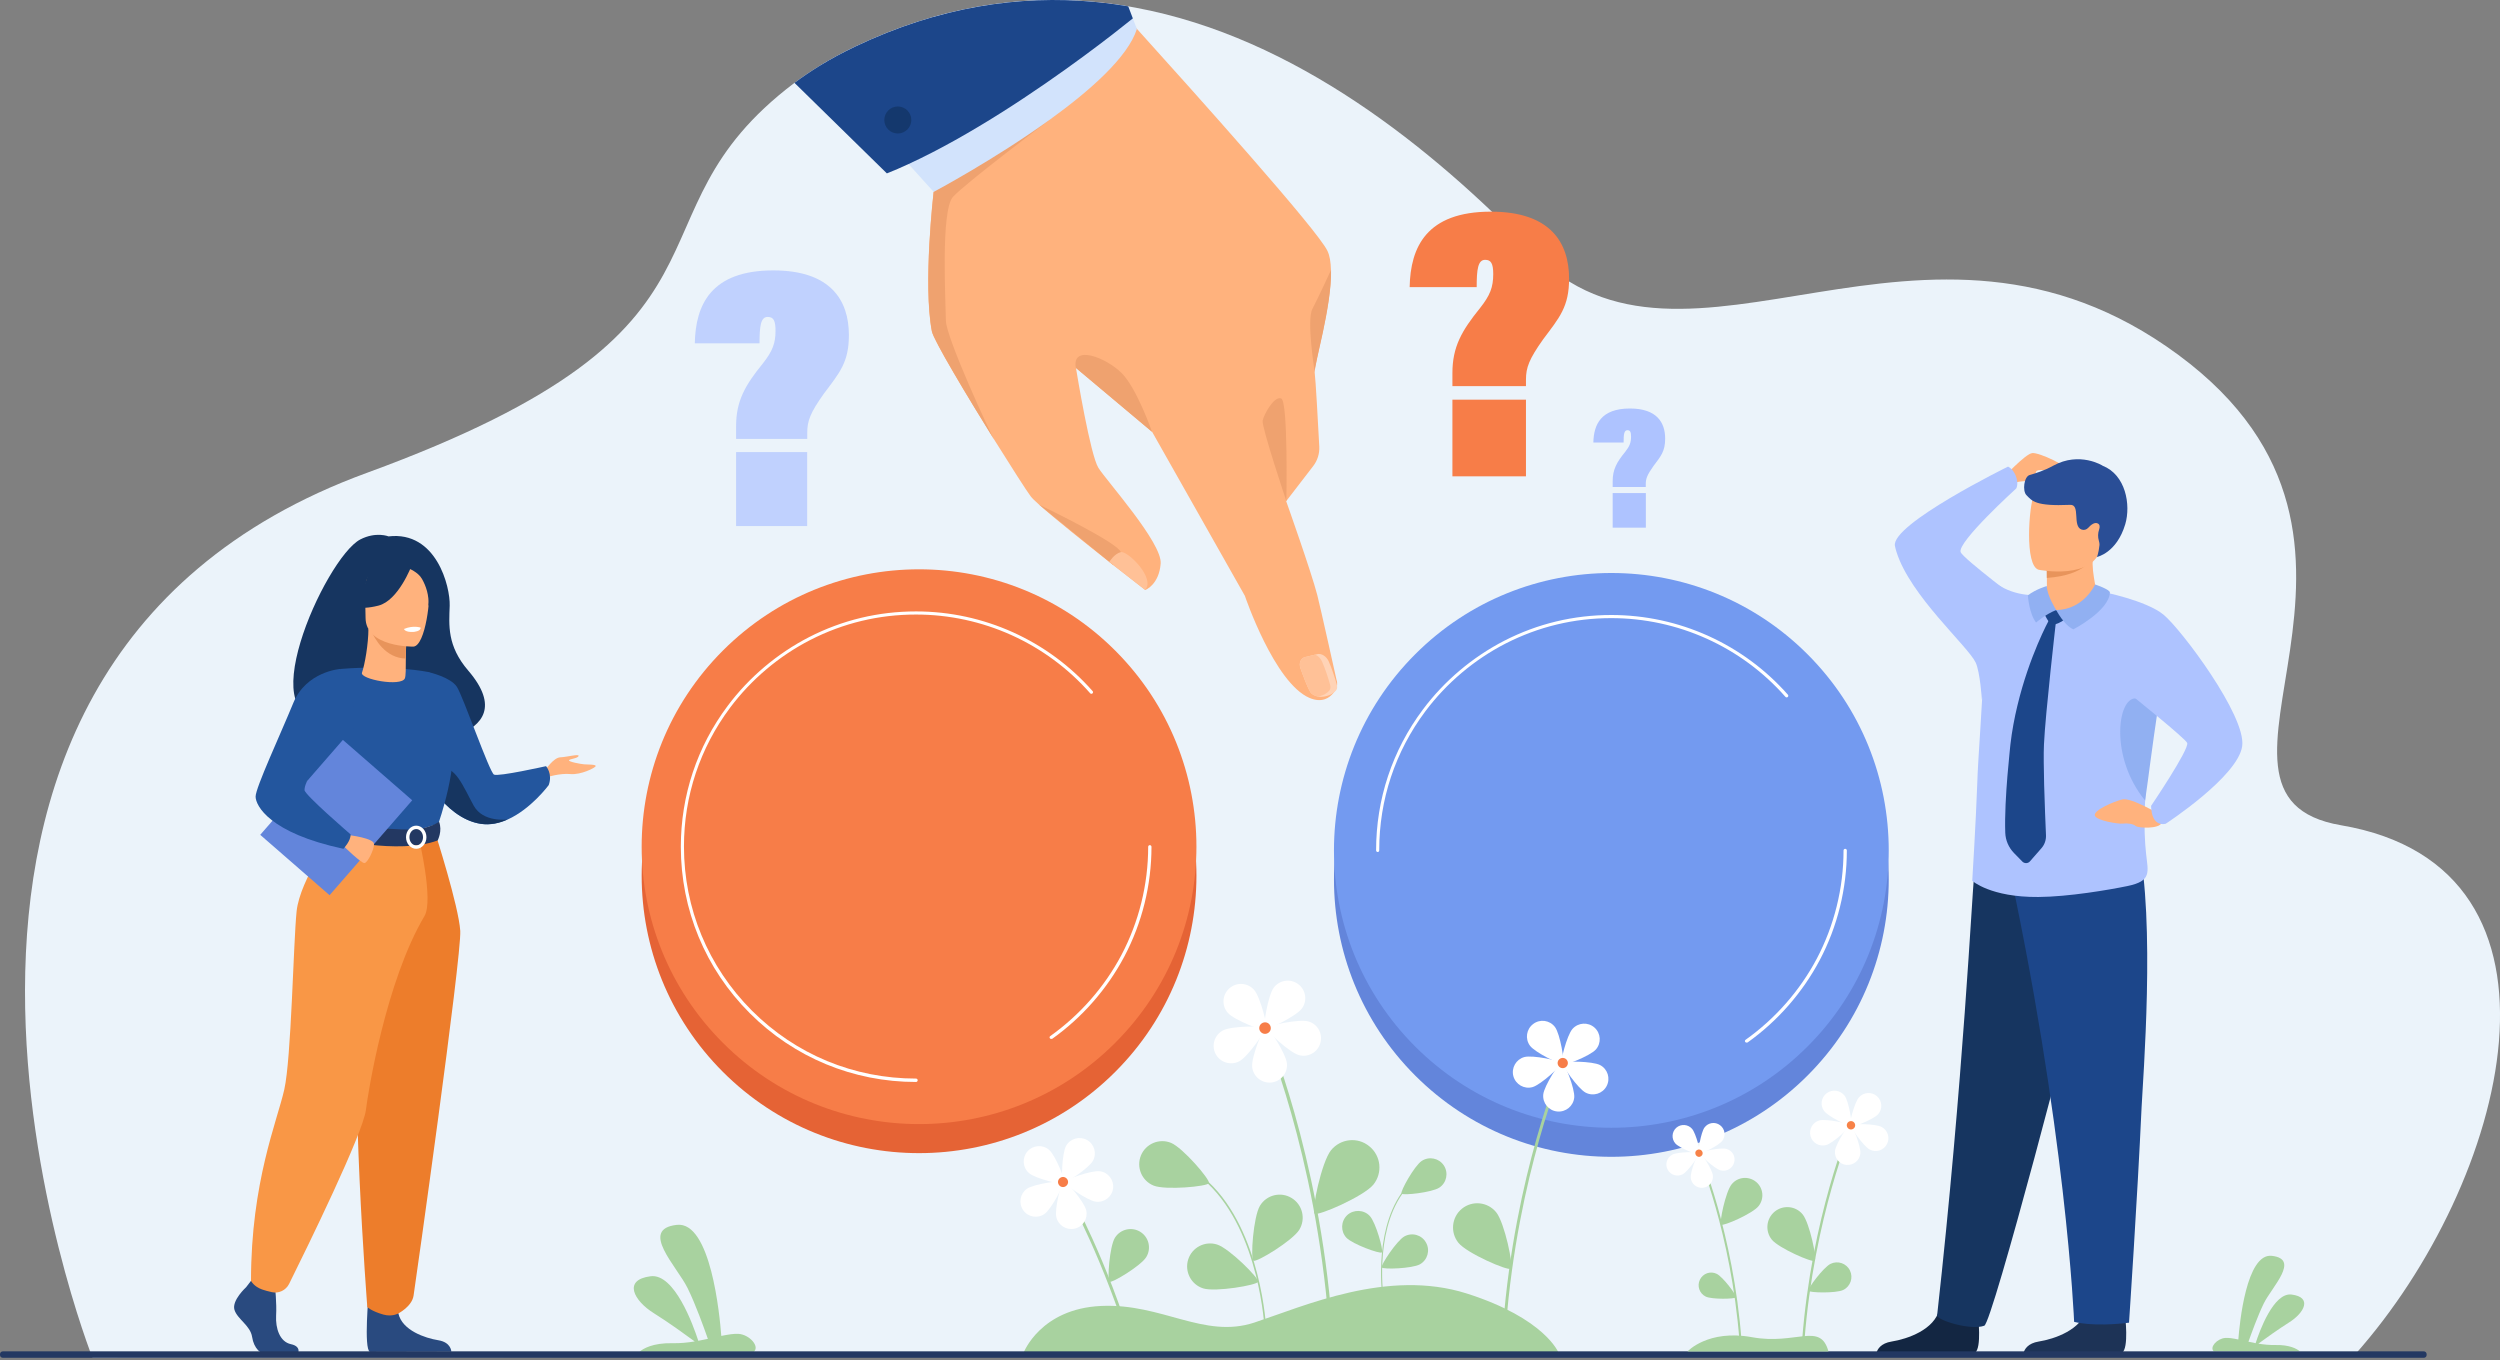 <svg width="500" height="272" viewBox="0 0 500 272" fill="none" xmlns="http://www.w3.org/2000/svg">
<rect x="0" y="0" width="500" height="272" fill="#808080" stroke="none"/>
<g clip-path="url(#clip0_2228_8451)">
<path d="M470.983 270.935C470.983 270.935 24.549 271.542 18.499 271.56C18.499 271.56 -35.784 134.456 73.37 94.572C153.727 65.187 122.945 43.746 158.894 16.568C160.439 15.409 162.112 14.251 163.951 13.148C166.121 11.824 168.493 10.537 171.104 9.286C187.801 1.342 203.854 -1.048 218.97 0.386C220.293 0.515 221.617 0.662 222.923 0.846C223.824 0.975 224.743 1.103 225.645 1.269C226.159 1.361 226.656 1.434 227.171 1.545C259.075 7.484 286.437 29.66 306.407 50.292C337.317 82.233 384.576 33.246 435.696 70.998C486.815 108.749 433.25 159.115 468.225 165.055C518.149 173.55 501.545 236.622 470.983 270.935Z" fill="#EBF3FA"/>
<path d="M394.965 270.567C396.418 269.685 395.59 263.065 395.59 263.065C395.59 263.065 388.823 257.64 387.886 261.796C386.948 265.952 381.45 267.809 378.324 268.306C376.154 268.655 375.492 269.85 375.29 270.567H394.965Z" fill="#132642"/>
<path d="M424.387 270.567C425.839 269.685 425.012 263.065 425.012 263.065C425.012 263.065 418.245 257.64 417.307 261.796C416.369 265.952 410.871 267.809 407.745 268.306C405.575 268.655 404.913 269.85 404.711 270.567H424.387Z" fill="#1D3356"/>
<path d="M419.679 175.775C419.679 182.303 417.142 191.479 417.142 191.479C415.211 200.82 398.477 264.536 396.859 265.143C394.175 266.154 387.316 264.021 387.426 263.065C392.648 216.23 394.487 177.375 394.781 175.867C395.646 175.205 416.443 168.512 419.679 175.775Z" fill="#163560"/>
<path d="M400.445 95.767C400.445 95.767 405.024 90.784 406.44 90.618C407.856 90.453 413.666 93.248 414.016 94.333C414.347 95.436 407.616 93.229 407.23 94.333C406.863 95.436 406.44 96.19 404.527 96.263C402.615 96.355 400.96 97.422 400.96 97.422L400.445 95.767Z" fill="#FFB27D"/>
<path d="M409.382 117.226V118.403C409.382 118.403 409.124 122.081 412.839 122.614C416.553 123.147 419.367 121.18 419.256 118.348C418.925 116.16 418.558 114.652 418.521 112.831C418.521 112.151 418.558 111.434 418.65 110.625L411.46 110.441L409.345 110.864L409.382 117.226Z" fill="#FFB27D"/>
<path d="M409.345 110.864L409.363 115.59C417.509 114.983 418.558 111.415 418.65 110.606L411.46 110.422L409.345 110.864Z" fill="#E8945B"/>
<path d="M407.745 113.953C407.745 113.953 418.981 116.215 420.286 109.209C421.592 102.184 423.927 97.753 416.811 96.024C409.694 94.277 407.8 96.705 406.789 98.93C405.796 101.155 404.858 113.181 407.745 113.953Z" fill="#FFB27D"/>
<path d="M401.033 169.891C413.262 225.552 414.825 264.37 414.825 264.37C414.825 264.37 418.484 265.437 425.803 264.536C425.803 264.536 427.476 239.877 428.322 221.397C428.579 215.972 431.117 183.995 427.605 168.493C426.189 162.259 399.636 163.583 401.033 169.891Z" fill="#1C468A"/>
<path d="M394.45 176.161C394.45 176.161 398.073 179.471 407.672 179.398C413.703 179.361 421.849 177.963 425.49 177.209C430.4 176.198 429.609 174.414 429.223 170.792C428.708 166.139 428.506 157.699 431.135 143.393C431.521 141.278 431.963 139.053 432.496 136.681C434.703 126.586 422.015 120.738 420.378 118.348C411.055 126.899 408.462 118.973 408.462 118.973C408.37 118.973 404.049 119.598 400.096 117.245C396.326 114.983 396.639 129.436 396.639 134.088C396.639 139.09 395.59 151.447 395.443 156.89C395.204 163.914 394.45 176.161 394.45 176.161Z" fill="#AEC3FF"/>
<path d="M378.986 109.172C379.059 109.577 379.17 110 379.317 110.441C382.075 119.194 393.586 129.234 395.131 132.507C396.032 134.419 396.4 140.083 396.363 139.918L404.803 120.867C404.803 120.867 392.648 111.728 392.133 110.441C391.361 108.473 403.24 97.698 403.24 97.698C403.24 97.698 403.828 96.76 403.111 95.05C402.541 93.707 401.603 93.321 401.603 93.321C401.603 93.321 378.158 104.851 378.986 109.172Z" fill="#AEC3FF"/>
<path d="M429.021 160.108C429.885 154.224 429.922 152.881 432.036 138.575C431.246 138.741 429.775 139.752 427.108 139.679C423.486 139.587 421.923 151.447 429.021 160.108Z" fill="#91B0F2"/>
<path d="M432.073 162.958C432.073 162.958 426.244 159.428 424.442 159.887C422.64 160.347 418.723 162.039 418.962 163.087C419.201 164.135 423.762 164.834 424.552 164.724C425.343 164.595 426.63 164.742 427.145 165.202C427.66 165.643 431.797 165.809 432.294 164.613C432.79 163.363 432.073 162.958 432.073 162.958Z" fill="#FFB27D"/>
<path d="M420.341 118.33C420.341 118.33 429.26 120.076 432.717 122.945C436.266 125.869 449.266 143.209 448.439 149.222C447.611 155.309 433.158 164.742 433.158 164.742C433.158 164.742 430.326 165.68 430.216 161.175C430.216 161.175 437.847 149.903 437.442 148.597C437.185 147.769 425.95 138.759 425.95 138.759L420.341 118.33Z" fill="#AEC3FF"/>
<path d="M401.052 166.544C401.107 168.07 401.732 169.505 402.799 170.608L404.472 172.318C404.895 172.741 405.594 172.723 405.98 172.281L408.297 169.633C408.922 168.916 409.235 167.997 409.198 167.059C409.106 164.963 408.94 160.899 408.83 157C408.757 153.838 408.701 150.767 408.793 148.891C409.051 142.933 411.221 124.03 411.221 124.03H409.786C409.786 124.03 405.851 131.202 403.479 141.131C402.891 143.577 402.394 146.188 402.082 148.891C402.118 148.873 400.813 159.667 401.052 166.544Z" fill="#1C468A"/>
<path d="M413.243 122.522L409.271 121.566C409.271 121.566 408.757 121.603 408.775 122.265C408.793 122.908 409.897 124.802 410.375 124.949C410.853 125.115 414.181 123.846 413.243 122.522Z" fill="#1C468A"/>
<path d="M421.978 118.513C422.015 117.888 419.017 116.895 419.017 116.895C419.017 116.895 416.774 121.934 411.239 122.007C411.239 122.007 412.82 125.078 414.678 125.869C414.678 125.869 421.794 122.191 421.978 118.513Z" fill="#91B0F2"/>
<path d="M411.239 122.007C411.239 122.007 409.382 119.102 409.363 117.208C409.363 117.208 407.212 117.815 405.575 119.065C405.575 119.065 405.796 122.688 407.212 124.508C407.23 124.508 409.051 122.871 411.239 122.007Z" fill="#91B0F2"/>
<path d="M425.049 104.851C423.339 110.606 419.385 111.397 419.385 111.397C419.385 111.397 419.716 110.735 419.9 108.988C419.918 108.767 419.863 108.455 419.771 108.142C419.551 107.407 419.569 106.634 419.826 105.899C419.992 105.402 419.992 104.924 419.587 104.704C418.925 104.336 418.135 105.016 417.638 105.568C417.307 105.936 416.792 106.083 416.333 105.917C414.402 105.274 416.167 100.86 414.034 100.971C407.028 101.283 406.421 100.18 405.281 99.022C404.454 98.176 404.803 95.307 405.943 94.995C407.12 94.663 408.849 94.13 410.651 93.137C415.928 90.232 420.562 93.137 420.544 93.156C425.122 94.958 426.207 100.934 425.049 104.851Z" fill="#2A4E96"/>
<path d="M223.04 214.379C244.705 192.713 244.705 157.587 223.04 135.922C201.375 114.256 166.248 114.256 144.583 135.922C122.918 157.587 122.918 192.713 144.583 214.379C166.248 236.044 201.375 236.044 223.04 214.379Z" fill="#E56335"/>
<path d="M223.037 208.569C244.703 186.904 244.703 151.777 223.037 130.112C201.372 108.447 166.246 108.447 144.581 130.112C122.915 151.777 122.915 186.904 144.581 208.569C166.246 230.234 201.372 230.234 223.037 208.569Z" fill="#F77D48"/>
<path d="M210.235 207.789C210.143 207.789 210.033 207.734 209.978 207.661C209.867 207.514 209.904 207.311 210.051 207.219C215.972 203.008 220.9 197.4 224.284 191.001C227.778 184.381 229.635 176.897 229.635 169.358C229.635 169.174 229.782 169.027 229.966 169.027C230.15 169.027 230.297 169.174 230.297 169.358C230.297 177.007 228.421 184.583 224.872 191.295C221.434 197.786 216.45 203.487 210.456 207.753C210.364 207.771 210.29 207.789 210.235 207.789Z" fill="white"/>
<path d="M183.204 216.395C170.645 216.395 158.821 211.504 149.939 202.622C141.058 193.741 136.166 181.917 136.166 169.358C136.166 159.115 139.403 149.369 145.526 141.187C149.811 135.449 155.456 130.705 161.8 127.432C168.475 124.012 175.665 122.283 183.222 122.283C196.72 122.283 209.591 128.094 218.528 138.226C218.639 138.355 218.639 138.557 218.491 138.686C218.363 138.796 218.16 138.796 218.032 138.649C209.224 128.646 196.517 122.908 183.204 122.908C175.757 122.908 168.659 124.619 162.076 127.984C155.805 131.202 150.252 135.891 146.023 141.536C139.991 149.608 136.792 159.207 136.792 169.302C136.792 181.696 141.628 193.354 150.381 202.126C159.152 210.897 170.792 215.715 183.204 215.715C183.388 215.715 183.535 215.862 183.535 216.046C183.535 216.248 183.388 216.395 183.204 216.395Z" fill="white"/>
<path d="M361.501 215.115C383.166 193.45 383.166 158.324 361.501 136.658C339.836 114.993 304.71 114.993 283.044 136.658C261.379 158.324 261.379 193.45 283.044 215.115C304.71 236.78 339.836 236.78 361.501 215.115Z" fill="#6385DB"/>
<path d="M361.499 209.306C383.164 187.64 383.164 152.514 361.499 130.849C339.833 109.183 304.707 109.183 283.042 130.849C261.376 152.514 261.376 187.64 283.042 209.306C304.707 230.971 339.833 230.971 361.499 209.306Z" fill="#739AF0"/>
<path d="M349.307 208.525C349.215 208.525 349.104 208.47 349.049 208.396C348.939 208.249 348.976 208.047 349.123 207.955C355.044 203.744 359.972 198.135 363.356 191.736C366.849 185.116 368.707 177.632 368.707 170.093C368.707 169.909 368.854 169.762 369.038 169.762C369.221 169.762 369.369 169.909 369.369 170.093C369.369 177.743 367.493 185.319 363.944 192.03C360.505 198.521 355.522 204.222 349.527 208.488C349.435 208.506 349.362 208.525 349.307 208.525Z" fill="white"/>
<path d="M275.551 170.406C275.367 170.406 275.22 170.259 275.22 170.075C275.22 159.832 278.456 150.086 284.579 141.904C288.864 136.166 294.509 131.422 300.853 128.149C307.528 124.729 314.718 123 322.276 123C335.773 123 348.645 128.811 357.582 138.943C357.692 139.072 357.692 139.274 357.545 139.403C357.416 139.513 357.214 139.513 357.085 139.366C348.277 129.363 335.571 123.625 322.257 123.625C314.81 123.625 307.712 125.336 301.129 128.701C294.859 131.919 289.305 136.608 285.076 142.253C279.045 150.325 275.845 159.924 275.845 170.019C275.863 170.259 275.716 170.406 275.551 170.406Z" fill="white"/>
<path d="M267.405 137.141C267.349 137.509 267.202 137.876 266.982 138.189C266.908 138.299 266.835 138.41 266.743 138.52C265.897 139.605 264.389 140.635 261.907 139.586C254.864 136.589 248.979 119.175 248.979 119.175L230.425 86.37L215.181 73.572C215.181 73.59 215.181 73.609 215.2 73.627C215.365 74.657 218.068 91.041 219.687 93.579C221.342 96.208 232.448 108.565 232.136 112.703C231.823 116.877 229.157 117.962 229.065 117.998L228.862 117.851C228.182 117.318 225.736 115.424 222.684 113.034C222.666 113.015 222.647 112.997 222.61 112.978C222.408 112.813 222.187 112.647 221.967 112.482L221.875 112.408C216.984 108.547 210.86 103.655 207.844 100.952C206.999 100.198 206.392 99.61 206.134 99.261C205.38 98.268 202.383 93.597 198.926 88.062C198.926 88.044 198.908 88.044 198.908 88.025C198.65 87.602 198.393 87.198 198.117 86.757C197.97 86.499 197.804 86.26 197.657 86.003C197.29 85.396 196.903 84.789 196.536 84.182C196.094 83.465 195.653 82.748 195.212 82.031L195.193 82.012C194.936 81.589 194.678 81.148 194.421 80.725C194.237 80.431 194.072 80.137 193.888 79.842C193.722 79.567 193.557 79.291 193.391 79.015L193.373 78.997C193.115 78.574 192.876 78.169 192.619 77.746C191.35 75.632 190.192 73.627 189.199 71.899C189.088 71.696 188.96 71.494 188.849 71.292C188.61 70.85 188.371 70.446 188.169 70.041C188.059 69.839 187.967 69.655 187.856 69.471C187.452 68.736 187.139 68.092 186.882 67.559C186.827 67.449 186.79 67.357 186.735 67.265C186.532 66.823 186.422 66.492 186.367 66.29C184.565 56.894 186.716 38.413 186.716 38.413L192.95 31.076L200.085 22.654L218.97 0.386C220.293 0.515 221.617 0.662 222.923 0.846C223.75 1.747 224.762 2.868 225.939 4.174C226.38 4.67 226.858 5.185 227.336 5.719C239.344 19.014 263.561 46.063 265.492 50.182C265.952 51.138 266.154 52.462 266.191 53.988C266.191 54.172 266.191 54.338 266.191 54.522C266.191 61.675 262.826 72.855 262.936 74.418C262.936 74.436 262.936 74.436 262.936 74.455C262.936 74.455 262.936 74.455 262.936 74.473C262.936 74.473 262.936 74.473 262.936 74.491C263.12 75.742 263.635 85.028 263.856 89.312C263.929 90.71 263.506 92.089 262.642 93.211L257.236 100.235C257.236 100.235 262.237 114.302 263.451 118.991C264.003 121.088 267.294 135.927 267.294 135.927C267.441 136.332 267.46 136.736 267.405 137.141Z" fill="#FFB27D"/>
<path d="M257.273 100.235C257.273 100.235 252.289 85.359 252.528 84.127C252.767 82.913 254.827 79.125 256.243 79.695C257.659 80.266 257.273 100.235 257.273 100.235Z" fill="#EFA26F"/>
<path d="M266.209 53.988C266.173 54.08 263.672 59.505 262.477 61.785C261.3 64.028 262.881 74.013 262.955 74.473C262.789 73.057 266.393 61.178 266.209 53.988Z" fill="#EFA26F"/>
<path d="M215.163 73.572L230.407 86.37C230.407 86.37 227.391 77.654 224.302 74.583C221.213 71.531 214.336 68.791 215.163 73.572Z" fill="#EFA26F"/>
<path d="M260.104 133.702C260.564 134.989 261.41 137.325 262.072 138.428C262.256 138.741 262.789 139.164 263.617 139.311C264.113 139.403 264.702 139.384 265.4 139.182C265.731 139.09 266.044 138.98 266.32 138.814C266.651 138.63 266.945 138.391 267.202 138.097C267.423 137.84 267.497 137.435 267.386 137.012C267 135.615 266.412 133.776 265.75 132.286C265.29 131.257 264.279 130.613 263.433 130.834L263.028 130.926L260.987 131.422C260.104 131.643 259.718 132.654 260.104 133.702Z" fill="#FFD3B6"/>
<path d="M260.104 133.702C260.564 134.989 261.41 137.325 262.072 138.428C262.256 138.741 262.789 139.164 263.617 139.311C263.764 139.292 263.911 139.255 264.058 139.2C264.389 139.108 264.702 138.998 264.977 138.833C265.308 138.649 265.603 138.41 265.86 138.115C266.081 137.858 266.154 137.453 266.044 137.031C265.658 135.633 265.069 133.794 264.407 132.305C264.113 131.643 263.598 131.146 263.028 130.926L260.987 131.422C260.104 131.643 259.718 132.654 260.104 133.702Z" fill="#FFC197"/>
<path d="M209.867 23.997L192.968 31.04L186.735 38.377C186.735 38.377 184.583 56.857 186.385 66.254C186.735 68.055 193.373 79.144 198.889 88.025C198.154 86.849 189.199 67.504 189.18 64.12C189.162 60.737 188.095 42.165 190.596 39.37C193.115 36.611 209.61 24.181 209.867 23.997Z" fill="#EFA26F"/>
<path d="M227.373 5.811C225.589 11.419 218.013 18.131 209.867 23.997C209.849 24.015 209.83 24.015 209.812 24.034C198.871 31.922 186.937 38.266 186.735 38.377L181.696 32.805L163.951 13.148C166.121 11.824 168.493 10.537 171.104 9.286C187.801 1.342 203.854 -1.048 218.97 0.386C220.293 0.515 221.617 0.662 222.923 0.846C223.824 0.975 224.743 1.103 225.645 1.269L226.564 3.678L227.355 5.737L227.373 5.811Z" fill="#D2E3FC"/>
<path d="M222.666 113.015C223.548 112.5 224.596 111.618 224.173 110.423C223.53 108.547 209.573 101.78 207.826 100.934L222.666 113.015Z" fill="#EFA26F"/>
<path d="M229.028 117.98L221.856 112.39C221.856 112.39 222.849 110.735 224.173 110.422C225.497 110.11 231.161 115.626 229.028 117.98Z" fill="#FFC197"/>
<path d="M230.72 237.119C233.073 238.075 241.514 237.303 241.79 236.622C242.065 235.942 236.549 229.524 234.195 228.568C231.841 227.612 229.138 228.752 228.182 231.106C227.226 233.478 228.366 236.163 230.72 237.119Z" fill="#A8D29F"/>
<path d="M251.995 241.146C250.671 243.316 250.064 251.774 250.69 252.142C251.315 252.528 258.541 248.115 259.865 245.945C261.189 243.775 260.509 240.925 258.321 239.601C256.169 238.277 253.319 238.958 251.995 241.146Z" fill="#A8D29F"/>
<path d="M240.631 257.677C243.058 258.449 251.407 257.033 251.627 256.353C251.848 255.654 245.853 249.678 243.426 248.906C240.999 248.133 238.406 249.476 237.634 251.903C236.88 254.312 238.204 256.905 240.631 257.677Z" fill="#A8D29F"/>
<path d="M252.915 265.841C252.915 265.658 251.977 246.534 241.514 236.659L241.734 236.42C252.308 246.386 253.246 265.639 253.246 265.823L252.915 265.841Z" fill="#A8D29F"/>
<path d="M287.871 237.523C286.4 238.498 280.571 239.141 280.295 238.719C280.019 238.296 282.869 233.165 284.34 232.191C285.811 231.216 287.797 231.621 288.772 233.092C289.728 234.563 289.342 236.549 287.871 237.523Z" fill="#A8D29F"/>
<path d="M273.969 243.205C275.165 244.492 276.746 250.156 276.378 250.487C276.01 250.836 270.494 248.832 269.28 247.545C268.085 246.258 268.159 244.235 269.446 243.021C270.751 241.845 272.774 241.918 273.969 243.205Z" fill="#A8D29F"/>
<path d="M283.991 252.859C282.446 253.723 276.58 253.926 276.341 253.484C276.102 253.043 279.339 248.152 280.865 247.287C282.41 246.423 284.359 246.975 285.205 248.52C286.069 250.046 285.517 251.995 283.991 252.859Z" fill="#A8D29F"/>
<path d="M276.783 260.104C276.764 259.976 274.742 246.865 280.497 238.719L280.313 238.59C274.521 246.809 276.544 260.012 276.562 260.141L276.783 260.104Z" fill="#A8D29F"/>
<path d="M266.412 264.738L265.75 264.628C263.12 230.683 252.767 206.336 252.62 206.005L253.227 205.748C253.356 206.079 263.8 230.591 266.412 264.738Z" fill="#A8D29F"/>
<path d="M245.578 202.585C246.865 204.038 252.841 206.355 253.246 206.005C253.65 205.638 252.087 199.404 250.818 197.97C249.531 196.517 247.324 196.388 245.89 197.657C244.437 198.926 244.29 201.132 245.578 202.585Z" fill="white"/>
<path d="M254.753 197.528C253.595 199.073 252.547 205.417 252.988 205.748C253.429 206.079 259.203 203.266 260.362 201.721C261.52 200.176 261.189 197.988 259.645 196.83C258.1 195.671 255.912 195.984 254.753 197.528Z" fill="white"/>
<path d="M261.631 204.277C259.773 203.762 253.485 205.105 253.337 205.638C253.19 206.171 257.916 210.511 259.792 211.026C261.649 211.541 263.58 210.437 264.076 208.58C264.591 206.704 263.506 204.774 261.631 204.277Z" fill="white"/>
<path d="M257.383 212.681C257.199 210.75 253.724 205.362 253.172 205.417C252.62 205.472 250.248 211.43 250.432 213.361C250.616 215.292 252.326 216.689 254.257 216.505C256.169 216.303 257.585 214.593 257.383 212.681Z" fill="white"/>
<path d="M247.858 212.258C249.568 211.357 253.246 206.097 252.988 205.619C252.731 205.123 246.313 205.178 244.603 206.079C242.893 206.98 242.231 209.095 243.132 210.805C244.033 212.497 246.148 213.159 247.858 212.258Z" fill="white"/>
<path d="M251.866 205.436C251.958 204.81 252.565 204.387 253.19 204.479C253.816 204.571 254.238 205.178 254.147 205.803C254.055 206.429 253.448 206.851 252.823 206.76C252.197 206.649 251.756 206.061 251.866 205.436Z" fill="#F77D48"/>
<path d="M266.209 230.039C264.315 232.375 262.256 242.176 262.918 242.727C263.58 243.279 272.756 239.27 274.668 236.935C276.562 234.6 276.213 231.161 273.877 229.267C271.56 227.336 268.122 227.704 266.209 230.039Z" fill="#A8D29F"/>
<path d="M212.809 236.494C212.938 236.696 219.025 246.975 224.725 263.488C224.486 263.414 224.284 263.396 224.045 263.322C218.399 247.067 212.46 237.009 212.331 236.806L212.809 236.494Z" fill="#A8D29F"/>
<path d="M205.803 234.618C207.091 235.74 212.57 237.064 212.883 236.696C213.195 236.328 211.118 231.087 209.83 229.984C208.543 228.862 206.612 229.009 205.491 230.278C204.387 231.565 204.516 233.515 205.803 234.618Z" fill="white"/>
<path d="M213.214 229.175C212.386 230.664 212.203 236.291 212.625 236.53C213.048 236.769 217.756 233.643 218.583 232.172C219.411 230.683 218.878 228.826 217.406 227.998C215.899 227.171 214.041 227.704 213.214 229.175Z" fill="white"/>
<path d="M219.981 234.25C218.308 234.029 212.993 235.905 212.92 236.402C212.846 236.88 217.48 240.116 219.153 240.337C220.827 240.557 222.39 239.381 222.61 237.707C222.831 236.015 221.654 234.471 219.981 234.25Z" fill="white"/>
<path d="M217.241 242.047C216.855 240.392 213.214 236.089 212.736 236.199C212.258 236.31 210.879 241.771 211.265 243.426C211.651 245.081 213.306 246.111 214.942 245.725C216.597 245.357 217.627 243.702 217.241 242.047Z" fill="white"/>
<path d="M208.911 242.782C210.29 241.808 212.901 236.806 212.625 236.402C212.35 235.997 206.76 236.788 205.38 237.762C204.001 238.737 203.67 240.649 204.645 242.047C205.619 243.444 207.532 243.757 208.911 242.782Z" fill="white"/>
<path d="M211.596 236.383C211.614 235.831 212.074 235.39 212.625 235.39C213.177 235.409 213.618 235.868 213.618 236.42C213.6 236.972 213.14 237.413 212.589 237.413C212.037 237.413 211.596 236.935 211.596 236.383Z" fill="#F77D48"/>
<path d="M222.978 247.563C221.912 249.292 221.415 256.04 221.893 256.353C222.39 256.666 228.182 253.153 229.249 251.425C230.315 249.696 229.782 247.416 228.035 246.35C226.306 245.302 224.045 245.835 222.978 247.563Z" fill="#A8D29F"/>
<path d="M300.614 265.253L301.203 265.161C303.538 234.931 312.769 213.232 312.898 212.938L312.364 212.699C312.236 213.012 302.931 234.857 300.614 265.253Z" fill="#A8D29F"/>
<path d="M319.168 209.904C318.028 211.191 312.695 213.269 312.328 212.938C311.96 212.607 313.357 207.072 314.497 205.785C315.638 204.498 317.605 204.369 318.892 205.509C320.179 206.649 320.308 208.617 319.168 209.904Z" fill="white"/>
<path d="M311.004 205.417C312.033 206.796 312.971 212.442 312.567 212.736C312.18 213.03 307.032 210.529 306.002 209.15C304.972 207.771 305.266 205.822 306.646 204.792C308.025 203.744 309.974 204.038 311.004 205.417Z" fill="white"/>
<path d="M304.862 211.412C306.517 210.952 312.107 212.147 312.236 212.625C312.364 213.103 308.153 216.965 306.498 217.425C304.844 217.884 303.133 216.891 302.674 215.236C302.232 213.582 303.207 211.871 304.862 211.412Z" fill="white"/>
<path d="M308.65 218.896C308.815 217.186 311.923 212.368 312.401 212.423C312.898 212.478 315.012 217.774 314.847 219.503C314.681 221.213 313.155 222.463 311.445 222.298C309.735 222.132 308.484 220.606 308.65 218.896Z" fill="white"/>
<path d="M317.127 218.528C315.601 217.737 312.328 213.048 312.548 212.607C312.769 212.166 318.488 212.221 320.014 213.012C321.54 213.802 322.129 215.696 321.32 217.223C320.529 218.73 318.653 219.319 317.127 218.528Z" fill="white"/>
<path d="M313.56 212.441C313.468 211.89 312.953 211.504 312.383 211.596C311.831 211.688 311.445 212.202 311.537 212.772C311.629 213.324 312.144 213.71 312.714 213.618C313.265 213.526 313.652 213.012 313.56 212.441Z" fill="#F77D48"/>
<path d="M299.235 242.451C300.927 244.529 302.747 253.264 302.159 253.742C301.57 254.22 293.387 250.653 291.696 248.575C290.004 246.497 290.317 243.426 292.394 241.734C294.491 240.042 297.543 240.373 299.235 242.451Z" fill="#A8D29F"/>
<path d="M204.718 270.549C204.718 270.549 208.065 261.741 220.238 261.189C232.411 260.638 240.797 267.828 250.855 264.518C260.913 261.189 277.555 253.705 293.314 258.688C309.054 263.69 311.721 270.567 311.721 270.567H204.718V270.549Z" fill="#A8D29F"/>
<path d="M127.892 270.347H150.767C151.999 269.299 149.921 266.945 147.751 266.779C146.813 266.706 145.618 266.908 144.257 267.184C143.945 263.01 142.143 244.217 135.376 244.971C127.763 245.817 135.376 253.246 137.527 257.64C139.127 260.895 140.8 265.566 141.573 267.772C140.947 267.901 140.322 268.03 139.66 268.159C138.649 265.051 134.898 254.625 130.117 255.25C124.508 255.967 126.77 260.141 130.742 262.624C133.666 264.444 137.233 267.037 138.943 268.287C137.509 268.526 136.001 268.674 134.475 268.637C130.558 268.563 128.646 269.722 127.892 270.347Z" fill="#A8D29F"/>
<path d="M459.987 270.273H442.757C441.837 269.483 443.4 267.717 445.037 267.588C445.754 267.533 446.637 267.68 447.666 267.901C447.906 264.757 449.266 250.598 454.36 251.168C460.097 251.811 454.36 257.401 452.742 260.711C451.546 263.175 450.278 266.687 449.689 268.342C450.149 268.434 450.645 268.545 451.124 268.637C451.877 266.301 454.709 258.449 458.313 258.909C462.543 259.442 460.833 262.587 457.854 264.462C455.665 265.842 452.962 267.791 451.675 268.729C452.76 268.912 453.9 269.023 455.04 269.004C457.982 268.931 459.417 269.795 459.987 270.273Z" fill="#A8D29F"/>
<path d="M66.713 143.043C66.106 141.885 79.916 137.674 80.137 149.185C80.137 149.185 106.009 148.542 93.652 134.125C89.368 129.142 89.809 125.004 89.938 121.161C90.067 117.318 87.272 106.156 77.71 107.278C77.71 107.278 75.209 106.267 72.064 107.885C64.966 111.581 49.024 147.291 66.713 143.043Z" fill="#163560"/>
<path d="M109.007 154.077C109.007 154.077 110.698 151.521 112.041 151.465C113.401 151.41 115.902 150.711 115.718 151.208C115.516 151.704 113.953 151.76 113.806 152.054C113.659 152.348 116.123 152.808 116.822 152.863C117.52 152.918 119.175 152.863 119.139 153.212C119.084 153.562 116.141 155.014 114.082 154.812C112.004 154.61 109.448 155.419 109.448 155.419L109.007 154.077Z" fill="#FFB27D"/>
<path d="M84.66 154.904C84.66 154.904 85.58 156.724 87.235 158.802C89.239 161.303 92.328 164.209 96.19 164.779C98.047 165.054 99.849 164.65 101.504 163.914C106.212 161.818 109.742 157.019 109.742 157.019C110.57 154.757 109.209 153.231 109.209 153.231C109.209 153.231 99.702 155.364 98.801 154.922C97.9 154.463 92.623 139.274 91.372 137.361C90.122 135.449 85.837 134.456 85.837 134.456L84.66 154.904Z" fill="#23569E"/>
<path d="M87.235 158.784C89.239 161.285 92.328 164.19 96.19 164.76C98.047 165.036 99.849 164.632 101.504 163.896C101.32 163.914 96.631 164.503 94.756 161.156C92.843 157.736 90.784 152.311 87.933 154.113C86.72 154.904 86.775 156.835 87.235 158.784Z" fill="#163560"/>
<path d="M49.226 257.438C49.226 257.438 46.321 260.086 46.891 261.962C47.461 263.837 50.072 265.088 50.421 267.386C50.77 269.685 52.186 270.935 53.455 270.935C54.724 270.935 59.523 270.935 59.523 270.935C59.523 270.935 60.461 269.317 58.199 268.839C55.938 268.361 55.092 265.658 55.221 263.138C55.368 260.638 55 257.291 55 257.291L50.2 256.169L49.226 257.438Z" fill="#294A7F"/>
<path d="M73.756 258.56C73.756 258.56 72.708 269.758 73.977 270.383L90.269 270.347C90.269 270.347 90.269 268.471 87.658 268.048C85.046 267.625 80.449 266.099 79.677 262.697C78.886 259.277 73.756 258.56 73.756 258.56Z" fill="#294A7F"/>
<path d="M61.233 147.346C61.233 147.346 60.994 150.767 61.233 154.867C61.399 157.589 64.139 161.23 64.543 162.131C65.518 164.393 66.621 164.76 66.621 164.76L75.172 166.857L78.169 167.592L87.658 164.76C87.658 164.76 91.979 152.716 90.25 145.931C88.522 139.145 85.874 134.438 85.874 134.438C85.874 134.438 78.592 132.93 68.074 133.794L61.233 147.346Z" fill="#23569E"/>
<path d="M87.051 166.599C87.051 166.599 91.74 181.218 92.052 186.183C92.347 191.166 83.079 256.868 82.711 259.148C82.362 261.318 79.677 262.679 79.677 262.679C79.677 262.679 78.445 263.414 76.68 262.918C74.234 262.219 73.462 261.41 73.462 261.41C73.462 261.41 69.802 214.556 72.064 197.804C74.326 181.071 74.344 166.581 74.344 166.581H87.051V166.599Z" fill="#ED7D2B"/>
<path d="M67.155 166.158C67.155 166.158 60.002 175.775 59.321 182.266C58.659 188.757 58.273 211.577 56.857 217.903C55.441 224.228 50.2 236.42 50.2 256.169C50.2 256.169 50.752 257.309 52.425 257.898C52.959 258.082 53.676 258.284 54.375 258.431C55.754 258.744 57.17 258.063 57.813 256.794C61.344 249.678 72.597 226.729 73.186 221.967C73.591 218.602 77.139 196.296 84.899 183.204C86.757 180.059 83.759 167.574 83.759 167.574L67.155 166.158Z" fill="#F99746"/>
<path d="M87.805 164.337C87.805 164.337 85.911 165.827 82.178 165.9C77.71 165.992 66.621 164.76 66.621 164.76C66.621 164.76 66.125 166.139 66.143 167.592C66.143 167.592 79.677 171.012 87.529 168.089C87.529 168.089 88.54 166.195 87.805 164.337Z" fill="#233862"/>
<path d="M81.203 167.445C81.203 166.176 82.123 165.128 83.245 165.128C84.366 165.128 85.286 166.158 85.286 167.445C85.286 168.714 84.366 169.762 83.245 169.762C82.123 169.762 81.203 168.714 81.203 167.445ZM81.884 167.445C81.884 168.346 82.49 169.081 83.245 169.081C83.998 169.081 84.605 168.346 84.605 167.445C84.605 166.544 83.998 165.808 83.245 165.808C82.49 165.808 81.884 166.544 81.884 167.445Z" fill="white"/>
<path d="M52.044 166.967L65.912 179.042L82.444 160.056L68.575 147.98L52.044 166.967Z" fill="#6385DB"/>
<path d="M69.747 167.022C69.747 167.022 74.823 167.61 74.804 168.824C74.786 170.038 73.535 172.502 72.91 172.612C72.285 172.722 68.773 169.265 68.773 169.265L69.747 167.022Z" fill="#FFB27D"/>
<path d="M68.037 133.794C68.037 133.794 61.252 134.272 58.659 140.598C56.066 146.924 51.12 157.534 51.12 159.317C51.12 161.101 53.878 166.599 68.681 169.762C68.681 169.762 70.207 168.144 70.115 166.875C70.115 166.875 60.884 158.931 60.903 158.012C60.958 156.265 62.41 153.948 70.52 145.82C72.745 143.614 68.037 133.794 68.037 133.794Z" fill="#23569E"/>
<path d="M72.395 134.53C72.965 132.93 73.683 128.756 73.683 125.795L74.105 125.887L81.332 127.321C81.332 127.321 81.167 129.602 81.167 131.735C81.167 131.753 81.167 131.771 81.167 131.79C81.167 133.647 81.167 135.136 80.983 135.651C80.284 137.417 71.917 135.854 72.395 134.53Z" fill="#FFB27D"/>
<path d="M81.314 127.303C81.314 127.303 81.148 129.583 81.148 131.716C77.103 131.606 74.97 127.91 74.105 125.869L81.314 127.303Z" fill="#E8945B"/>
<path d="M82.674 129.326C82.674 129.326 73.112 129.491 73.112 123.533C73.112 117.576 71.862 113.585 77.967 113.236C84.072 112.887 85.249 115.148 85.745 117.134C86.223 119.139 85.157 129.142 82.674 129.326Z" fill="#FFB27D"/>
<path d="M82.325 113.107C82.325 113.107 79.714 120.095 75.687 121.124C71.678 122.154 69.931 121.088 69.931 121.088C69.931 121.088 73.02 118.642 73.646 114.376C73.646 114.357 80.339 109.779 82.325 113.107Z" fill="#163560"/>
<path d="M81.663 113.659C81.663 113.659 83.612 114.376 84.403 115.792C85.175 117.171 85.856 119.01 85.69 121.253C85.69 121.253 87.658 116.509 85.451 113.824C83.097 110.992 81.663 113.659 81.663 113.659Z" fill="#163560"/>
<path d="M80.799 125.795C80.799 125.795 80.964 126.494 82.711 126.383C82.711 126.383 84.182 126.291 84.127 125.519C84.127 125.538 82.711 124.986 80.799 125.795Z" fill="white"/>
<g opacity="0.7">
<path d="M147.218 87.786V85.267C147.218 80.192 149.002 77.084 152.569 72.689C154.5 70.244 155.106 68.662 155.106 66.143C155.106 64.065 154.665 63.385 153.543 63.385C152.128 63.385 151.907 65.242 151.907 68.662H138.961C139.109 60.921 142.235 54.08 154.665 54.08C166.121 54.08 169.78 60.038 169.78 67.026C169.78 72.45 167.923 74.547 164.797 78.702C162.039 82.564 161.45 84.219 161.45 86.517V87.786H147.218ZM147.218 105.219V90.416H161.432V105.219H147.218Z" fill="#AEC3FF"/>
</g>
<path d="M290.482 77.231V74.62C290.482 69.379 292.339 66.143 296.017 61.601C298.021 59.064 298.647 57.445 298.647 54.816C298.647 52.664 298.187 51.966 297.028 51.966C295.576 51.966 295.337 53.896 295.337 57.427H281.931C282.079 49.41 285.315 42.33 298.187 42.33C310.047 42.33 313.817 48.49 313.817 55.735C313.817 61.362 311.886 63.514 308.65 67.835C305.8 71.844 305.193 73.535 305.193 75.926V77.231H290.482ZM290.482 95.27V79.934H305.193V95.27H290.482Z" fill="#F77D48"/>
<path d="M322.533 97.422V96.245C322.533 93.891 323.361 92.42 325.034 90.379C325.935 89.239 326.211 88.503 326.211 87.327C326.211 86.352 326.009 86.039 325.475 86.039C324.813 86.039 324.721 86.904 324.721 88.503H318.672C318.745 84.899 320.198 81.7 325.99 81.7C331.341 81.7 333.033 84.476 333.033 87.731C333.033 90.269 332.169 91.243 330.716 93.174C329.429 94.976 329.153 95.749 329.153 96.815V97.403H322.533V97.422ZM322.533 105.531V98.617H329.171V105.531H322.533Z" fill="#AEC3FF"/>
<path d="M225.644 1.269C224.743 1.122 223.842 0.974 222.923 0.846C221.617 0.662 220.293 0.515 218.97 0.386C203.836 -1.03 187.783 1.342 171.104 9.286C168.493 10.536 166.121 11.805 163.951 13.148C162.131 14.269 160.457 15.409 158.894 16.568L177.375 34.68C178.809 34.11 180.262 33.485 181.715 32.805C187.875 29.973 194.219 26.332 200.121 22.618C212.717 14.674 223.328 6.289 225.939 4.174C226.343 3.843 226.564 3.678 226.564 3.678L225.644 1.269Z" fill="#1C468A"/>
<path d="M176.86 23.997C176.86 22.507 178.074 21.294 179.563 21.294C181.053 21.294 182.266 22.507 182.266 23.997C182.266 25.486 181.053 26.7 179.563 26.7C178.055 26.7 176.86 25.486 176.86 23.997Z" fill="#14386D"/>
<path d="M484.774 271.56H0.552C0.257 271.56 0 271.321 0 271.009V270.825C0 270.531 0.239 270.273 0.552 270.273H484.774C485.069 270.273 485.326 270.512 485.326 270.825V271.009C485.326 271.303 485.087 271.56 484.774 271.56Z" fill="#233862"/>
<path d="M348.314 268.214L347.891 268.14C346.217 246.552 339.634 231.069 339.542 230.848L339.929 230.683C340.021 230.922 346.659 246.515 348.314 268.214Z" fill="#A8D29F"/>
<path d="M335.074 228.697C335.883 229.616 339.69 231.106 339.947 230.867C340.204 230.628 339.211 226.674 338.402 225.755C337.593 224.835 336.177 224.743 335.258 225.552C334.339 226.38 334.265 227.777 335.074 228.697Z" fill="white"/>
<path d="M340.903 225.497C340.168 226.49 339.506 230.517 339.782 230.72C340.057 230.922 343.735 229.138 344.471 228.145C345.206 227.152 345.004 225.773 344.011 225.038C343.036 224.302 341.639 224.504 340.903 225.497Z" fill="white"/>
<path d="M345.28 229.782C344.103 229.451 340.094 230.315 340.002 230.646C339.91 230.977 342.926 233.754 344.103 234.066C345.28 234.397 346.512 233.699 346.824 232.503C347.174 231.327 346.475 230.095 345.28 229.782Z" fill="white"/>
<path d="M342.577 235.115C342.466 233.901 340.241 230.462 339.892 230.499C339.542 230.536 338.035 234.324 338.145 235.556C338.255 236.77 339.359 237.671 340.572 237.56C341.804 237.432 342.705 236.328 342.577 235.115Z" fill="white"/>
<path d="M336.527 234.857C337.612 234.287 339.965 230.94 339.8 230.628C339.634 230.315 335.552 230.352 334.467 230.922C333.382 231.492 332.959 232.834 333.529 233.919C334.1 235.004 335.442 235.427 336.527 234.857Z" fill="white"/>
<path d="M339.064 230.517C339.12 230.113 339.506 229.837 339.91 229.911C340.315 229.966 340.591 230.352 340.517 230.756C340.462 231.161 340.076 231.437 339.671 231.363C339.285 231.29 339.009 230.904 339.064 230.517Z" fill="#F78248"/>
<path d="M346.328 236.861C345.114 238.351 343.809 244.585 344.232 244.934C344.654 245.283 350.502 242.727 351.697 241.238C352.911 239.748 352.672 237.56 351.201 236.365C349.711 235.151 347.523 235.372 346.328 236.861Z" fill="#A8D29F"/>
<path d="M343.349 254.772C344.599 255.379 347.376 259.111 347.21 259.461C347.027 259.81 342.393 259.921 341.142 259.314C339.892 258.707 339.359 257.181 339.984 255.93C340.591 254.68 342.098 254.147 343.349 254.772Z" fill="#A8D29F"/>
<path d="M360.413 268.214L360.891 268.14C362.804 243.352 370.38 225.571 370.472 225.332L370.031 225.148C369.939 225.387 362.307 243.297 360.413 268.214Z" fill="#A8D29F"/>
<path d="M375.621 222.849C374.683 223.898 370.325 225.608 370.012 225.332C369.718 225.074 370.858 220.514 371.796 219.466C372.734 218.418 374.333 218.307 375.4 219.245C376.448 220.183 376.558 221.783 375.621 222.849Z" fill="white"/>
<path d="M368.927 219.153C369.773 220.275 370.527 224.909 370.214 225.148C369.883 225.387 365.672 223.327 364.827 222.206C363.981 221.084 364.22 219.484 365.341 218.638C366.482 217.793 368.081 218.032 368.927 219.153Z" fill="white"/>
<path d="M363.889 224.081C365.25 223.714 369.828 224.688 369.939 225.074C370.049 225.461 366.592 228.642 365.231 229.01C363.87 229.377 362.473 228.587 362.105 227.226C361.737 225.847 362.528 224.449 363.889 224.081Z" fill="white"/>
<path d="M366.996 230.205C367.125 228.807 369.681 224.854 370.067 224.89C370.472 224.927 372.2 229.285 372.072 230.683C371.943 232.08 370.692 233.11 369.277 232.981C367.879 232.871 366.868 231.621 366.996 230.205Z" fill="white"/>
<path d="M373.947 229.911C372.697 229.249 370.012 225.405 370.196 225.056C370.38 224.707 375.069 224.725 376.319 225.387C377.57 226.049 378.048 227.594 377.386 228.826C376.742 230.076 375.198 230.573 373.947 229.911Z" fill="white"/>
<path d="M371.023 224.927C370.95 224.468 370.527 224.155 370.067 224.228C369.608 224.302 369.295 224.725 369.369 225.185C369.442 225.644 369.865 225.957 370.325 225.883C370.784 225.81 371.097 225.387 371.023 224.927Z" fill="#F78248"/>
<path d="M360.542 242.893C361.921 244.603 363.429 251.756 362.933 252.161C362.454 252.565 355.743 249.623 354.364 247.931C352.984 246.221 353.242 243.72 354.934 242.323C356.662 240.925 359.163 241.183 360.542 242.893Z" fill="#A8D29F"/>
<path d="M366.114 252.767C364.679 253.466 361.48 257.75 361.682 258.155C361.884 258.56 367.217 258.688 368.651 257.99C370.086 257.291 370.692 255.544 369.994 254.11C369.295 252.657 367.548 252.068 366.114 252.767Z" fill="#A8D29F"/>
<path d="M337.501 270.291C337.501 270.291 341.602 265.823 350.41 267.441C359.218 269.059 364.073 264.315 365.691 270.291H337.501Z" fill="#A8D29F"/>
</g>
<defs>
<clipPath id="clip0_2228_8451">
<rect width="500" height="271.56" fill="white"/>
</clipPath>
</defs>
</svg>
